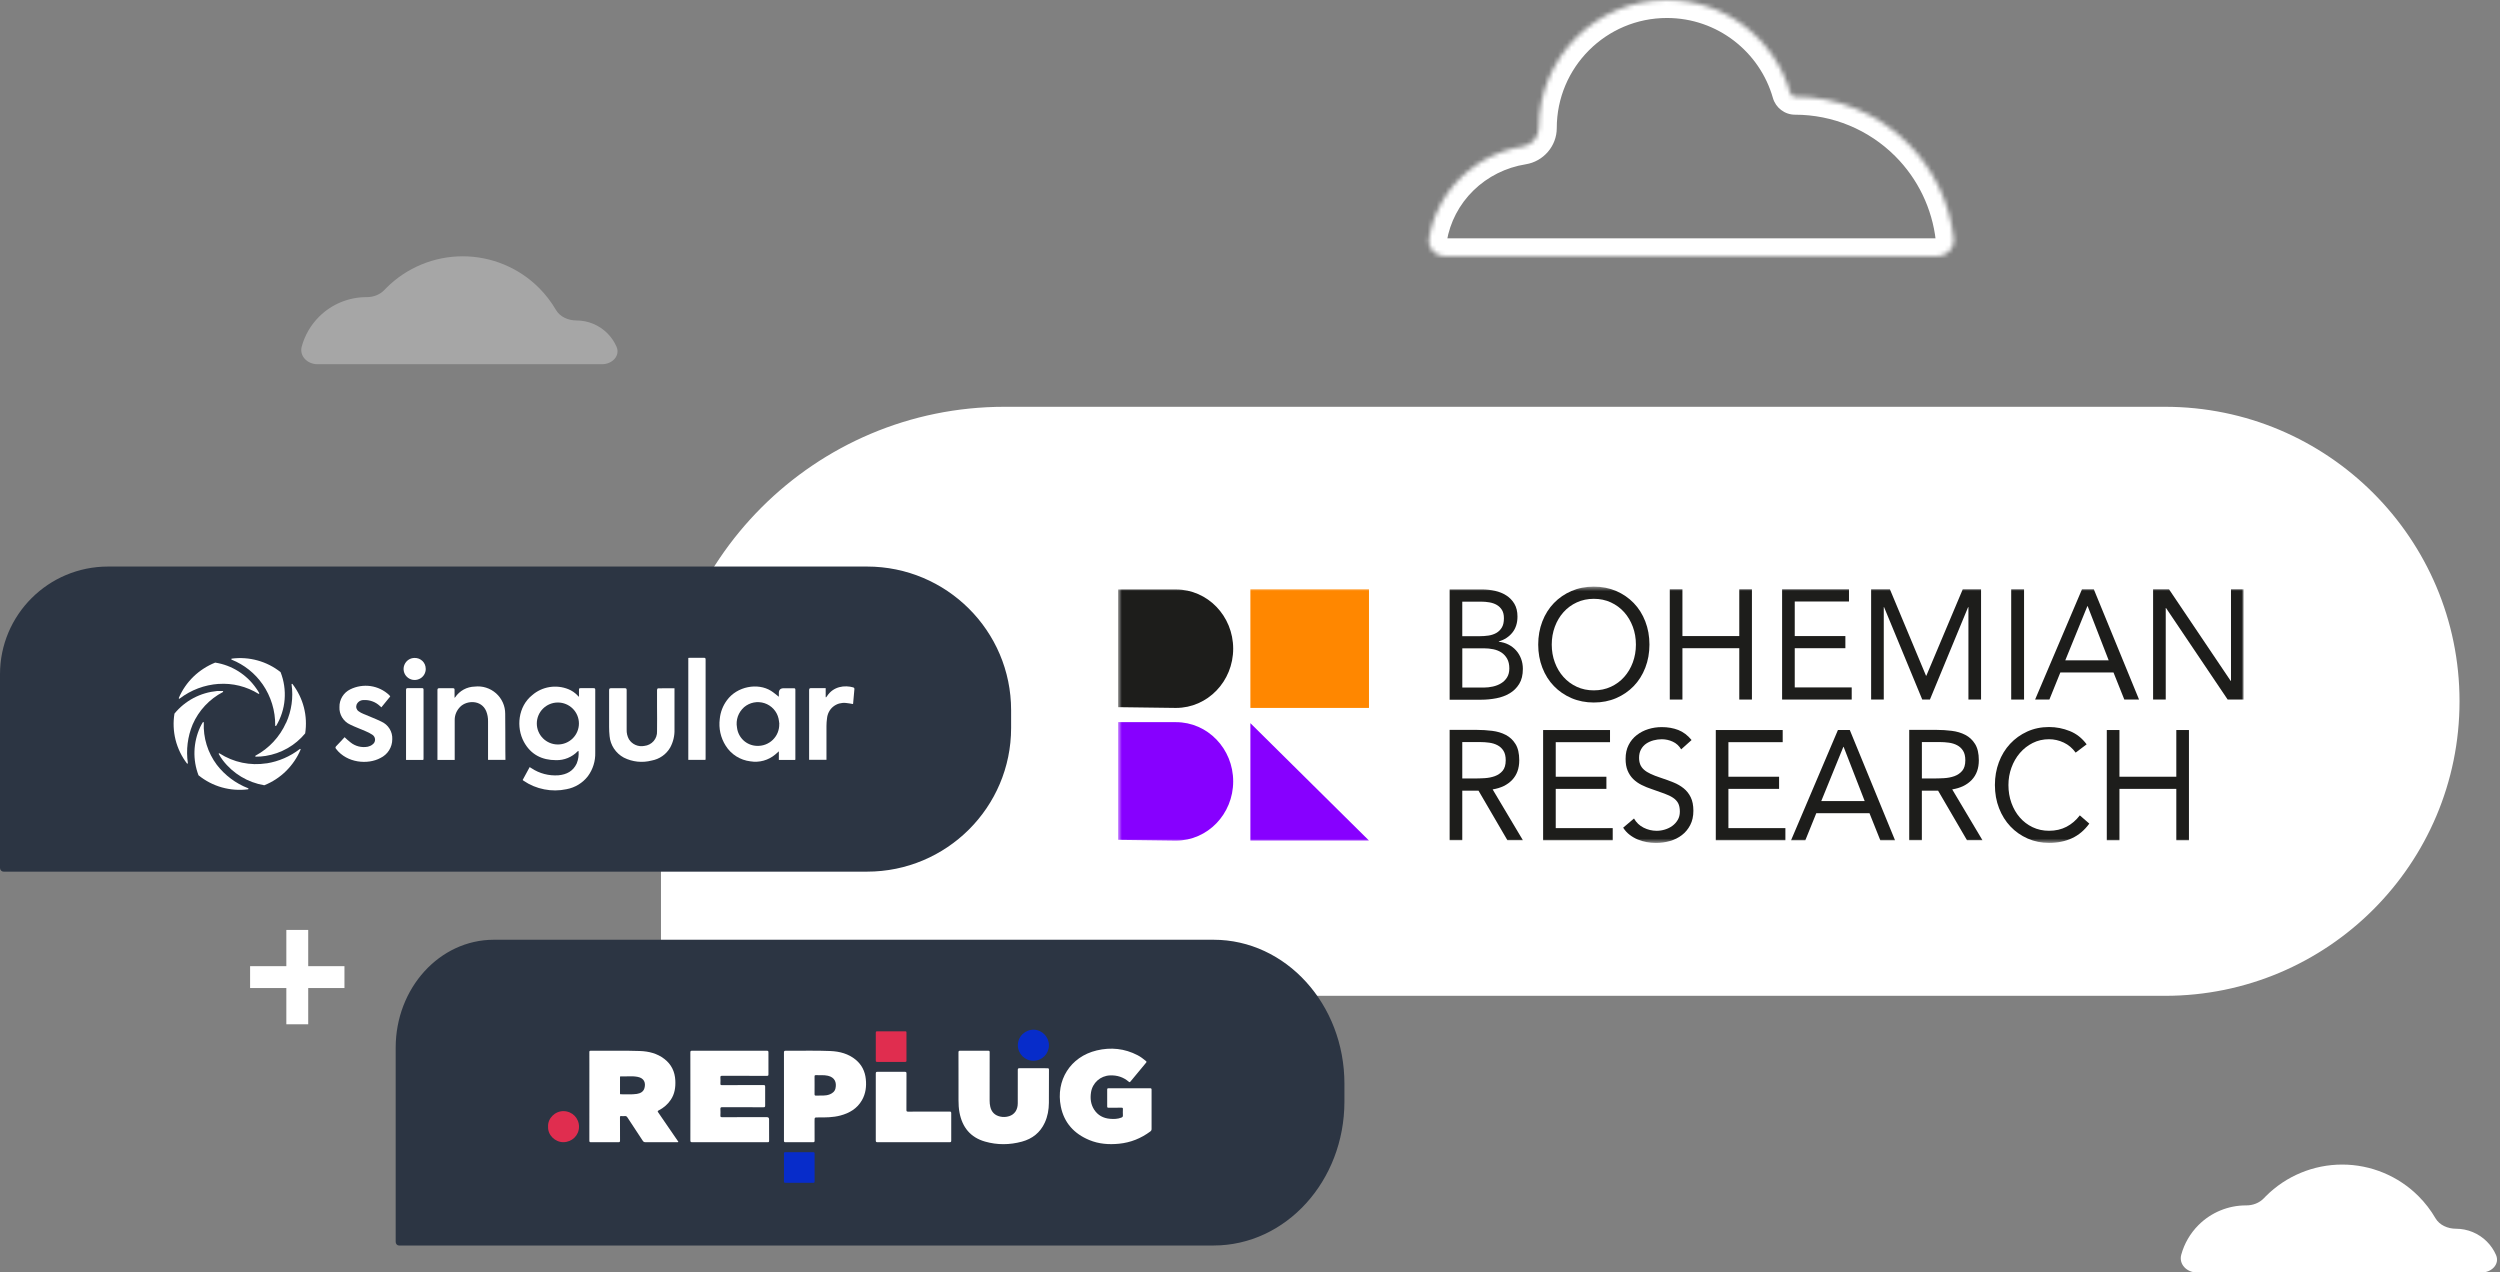 <svg width="556" height="283" viewBox="0 0 556 283" fill="none" xmlns="http://www.w3.org/2000/svg">
<rect x="0" y="0" width="556" height="283" fill="#808080" stroke="none"/>
<path d="M147 166.871C147 124.676 181.205 90.471 223.4 90.471H481.5C517.675 90.471 547 119.796 547 155.971V155.971C547 192.145 517.675 221.471 481.5 221.471H149.547C148.14 221.471 147 220.331 147 218.924V166.871Z" fill="white"/>
<path d="M0 149.959C0 136.723 10.759 126 24.04 126H192.815C210.516 126 224.872 140.308 224.872 157.949V161.906C224.872 179.547 210.516 193.855 192.815 193.855H0.801C0.362 193.855 0 193.494 0 193.057V149.959Z" fill="#2C3543"/>
<path d="M88 233.01C88 219.745 97.769 209 109.828 209H269.892C285.965 209 299 223.338 299 241.017V244.983C299 262.662 285.965 277 269.892 277H88.727C88.329 277 88 276.639 88 276.2V233.01Z" fill="#2C3543"/>
<path d="M58.398 152.172C60.262 154.872 61.249 158.075 61.205 161.354C61.205 161.376 61.205 161.397 61.227 161.419C61.238 161.441 61.26 161.452 61.293 161.463C61.315 161.463 61.348 161.463 61.37 161.463C61.392 161.463 61.413 161.441 61.425 161.419C62.488 159.638 63.135 157.637 63.3 155.561C63.464 153.495 63.157 151.407 62.401 149.483C60.887 148.281 59.143 147.396 57.279 146.882C55.414 146.368 53.462 146.226 51.543 146.478C51.521 146.478 51.499 146.489 51.477 146.51C51.455 146.532 51.444 146.554 51.444 146.576C51.444 146.598 51.444 146.631 51.455 146.653C51.466 146.674 51.488 146.696 51.51 146.707C54.296 147.822 56.698 149.724 58.398 152.183V152.172Z" fill="white"/>
<path d="M63.617 160.742C62.224 163.868 59.833 166.436 56.817 168.065C56.795 168.076 56.784 168.098 56.773 168.12C56.773 168.142 56.773 168.174 56.773 168.196C56.773 168.218 56.795 168.24 56.817 168.262C56.839 168.273 56.861 168.284 56.883 168.284C57.618 168.284 58.342 168.24 59.066 168.12C62.52 167.573 65.657 165.792 67.872 163.103C68.168 161.179 68.07 159.212 67.587 157.331C67.105 155.451 66.238 153.681 65.054 152.129C65.043 152.107 65.01 152.096 64.988 152.085C64.966 152.085 64.933 152.085 64.911 152.085C64.889 152.085 64.867 152.118 64.856 152.14C64.845 152.161 64.834 152.194 64.845 152.216C65.262 155.113 64.845 158.075 63.639 160.742H63.617Z" fill="white"/>
<path d="M48.615 152.107C51.73 151.888 54.834 152.664 57.488 154.304C57.51 154.315 57.531 154.326 57.564 154.315C57.586 154.315 57.619 154.304 57.63 154.282C57.652 154.26 57.663 154.238 57.663 154.217C57.663 154.195 57.663 154.162 57.652 154.14C57.455 153.79 57.235 153.441 56.994 153.113C55.941 151.582 54.592 150.293 53.024 149.298C51.456 148.314 49.701 147.647 47.858 147.363C46.06 148.085 44.415 149.145 43.022 150.489C41.629 151.845 40.521 153.451 39.764 155.233C39.764 155.255 39.754 155.288 39.764 155.31C39.764 155.331 39.786 155.353 39.808 155.375C39.83 155.386 39.852 155.397 39.885 155.397C39.907 155.397 39.94 155.397 39.962 155.364C42.462 153.451 45.478 152.315 48.626 152.096L48.615 152.107Z" fill="white"/>
<path d="M59.309 169.759C55.657 170.339 51.928 169.552 48.824 167.551C48.802 167.529 48.769 167.529 48.748 167.529C48.726 167.529 48.693 167.54 48.671 167.562C48.649 167.584 48.638 167.606 48.638 167.628C48.638 167.661 48.638 167.682 48.66 167.704C48.923 168.185 49.23 168.644 49.559 169.092C51.807 172.044 55.108 174.022 58.772 174.645C60.581 173.924 62.226 172.852 63.608 171.486C64.99 170.12 66.098 168.502 66.854 166.71C66.854 166.688 66.854 166.655 66.854 166.633C66.854 166.611 66.832 166.589 66.811 166.579C66.789 166.568 66.767 166.557 66.745 166.557C66.723 166.557 66.69 166.557 66.679 166.579C64.529 168.24 62.007 169.333 59.32 169.77L59.309 169.759Z" fill="white"/>
<path d="M48.23 170.109C46.201 167.398 45.17 164.076 45.324 160.698C45.324 160.676 45.324 160.644 45.302 160.633C45.291 160.611 45.269 160.6 45.236 160.589C45.214 160.589 45.181 160.589 45.159 160.589C45.137 160.589 45.115 160.611 45.104 160.633C44.885 160.982 44.688 161.354 44.512 161.726C43.744 163.398 43.317 165.201 43.251 167.038C43.185 168.874 43.492 170.71 44.15 172.426C45.675 173.661 47.44 174.58 49.338 175.115C51.235 175.651 53.22 175.793 55.172 175.541C55.194 175.541 55.216 175.52 55.238 175.498C55.26 175.476 55.26 175.454 55.26 175.421C55.26 175.388 55.26 175.367 55.238 175.345C55.216 175.323 55.194 175.312 55.172 175.301C52.431 174.23 50.029 172.437 48.23 170.109Z" fill="white"/>
<path d="M42.846 161.124C44.196 158.02 46.575 155.473 49.58 153.91C49.602 153.899 49.613 153.877 49.624 153.856C49.624 153.834 49.624 153.812 49.624 153.779C49.624 153.757 49.602 153.735 49.591 153.713C49.569 153.703 49.547 153.692 49.526 153.681H48.286C46.444 153.856 44.667 154.38 43.033 155.244C41.399 156.107 39.962 157.288 38.8 158.709C38.482 160.643 38.569 162.633 39.041 164.534C39.523 166.436 40.379 168.229 41.574 169.792C41.596 169.814 41.618 169.825 41.64 169.825C41.662 169.825 41.684 169.825 41.717 169.825C41.739 169.825 41.761 169.792 41.772 169.781C41.783 169.759 41.794 169.737 41.783 169.715C41.355 166.808 41.717 163.846 42.846 161.124Z" fill="white"/>
<path d="M128.764 154.828V153.396C128.764 153.123 128.852 153.036 129.126 153.047H132.01C132.295 153.047 132.394 153.134 132.383 153.429V156.817C132.383 160.337 132.383 163.846 132.383 167.376C132.438 169.256 131.868 171.103 130.749 172.623C129.575 174.142 127.887 175.169 125.989 175.519C124.355 175.869 122.666 175.88 121.032 175.552C119.398 175.235 117.841 174.59 116.459 173.65C116.382 173.606 116.327 173.541 116.239 173.475L117.797 170.601L118.202 170.852C119.968 172.032 122.085 172.579 124.213 172.426C126.011 172.251 127.459 171.519 128.259 169.803C128.621 168.906 128.764 167.944 128.665 166.994C128.599 167.015 128.534 167.048 128.468 167.092C127.854 167.737 127.097 168.24 126.274 168.578C125.452 168.917 124.563 169.081 123.664 169.059C120.517 169.059 118.038 167.802 116.514 164.993C114.77 161.78 115.197 157.123 118.378 154.588C119.464 153.648 120.791 153.036 122.206 152.806C123.62 152.577 125.068 152.74 126.406 153.276C127.163 153.582 127.843 154.041 128.413 154.631C128.512 154.73 128.599 154.828 128.676 154.937L128.775 154.85L128.764 154.828ZM119.387 160.905C119.387 162.14 119.88 163.332 120.758 164.206C121.635 165.081 122.831 165.573 124.07 165.573C125.309 165.573 126.505 165.081 127.382 164.206C128.259 163.332 128.753 162.14 128.753 160.905C128.753 159.67 128.259 158.479 127.382 157.604C126.505 156.73 125.309 156.238 124.07 156.238C122.831 156.238 121.635 156.73 120.758 157.604C119.88 158.479 119.387 159.67 119.387 160.905Z" fill="white"/>
<path d="M176.857 169.005H173.216V167.092C172.898 167.376 172.668 167.595 172.415 167.802C171.659 168.436 170.77 168.906 169.816 169.169C168.862 169.431 167.864 169.486 166.888 169.322C165.769 169.191 164.694 168.808 163.74 168.207C162.786 167.606 161.986 166.797 161.393 165.846C160.264 164.075 159.803 161.966 160.077 159.878C160.22 158.381 160.768 156.949 161.668 155.735C163.927 152.631 168.533 151.801 171.483 153.648C172.075 154.019 172.602 154.489 173.216 154.959V154.129C173.216 153.422 173.571 153.068 174.28 153.068H176.539C176.78 153.068 176.89 153.123 176.89 153.396V168.808C176.89 168.808 176.857 168.895 176.857 168.994V169.005ZM173.326 161.015C173.271 160.61 173.238 160.206 173.15 159.812C172.975 159.025 172.591 158.293 172.043 157.692C171.494 157.091 170.803 156.643 170.036 156.391C169.268 156.14 168.445 156.085 167.645 156.238C166.844 156.391 166.109 156.752 165.484 157.277C164.859 157.834 164.387 158.534 164.102 159.321C163.828 160.108 163.751 160.96 163.905 161.78C164.025 162.873 164.53 163.889 165.331 164.644C166.131 165.398 167.184 165.835 168.292 165.879C168.95 165.911 169.608 165.813 170.222 165.584C170.836 165.354 171.406 164.993 171.878 164.534C172.35 164.075 172.722 163.518 172.964 162.917C173.205 162.305 173.326 161.649 173.304 160.993H173.315L173.326 161.015Z" fill="white"/>
<path d="M112.411 168.995H108.54V168.557V160.447C108.562 159.66 108.419 158.873 108.123 158.141C107.037 155.605 103.835 155.736 102.387 157.157C101.992 157.54 101.674 157.999 101.455 158.501C101.236 159.004 101.126 159.551 101.126 160.097V168.546V169.005H97.287V168.623C97.287 163.584 97.287 158.534 97.287 153.495C97.287 153.168 97.364 153.047 97.726 153.058H100.72C101.016 153.058 101.104 153.146 101.093 153.441V155.201C101.093 155.201 101.192 155.113 101.236 155.069C101.718 154.359 102.365 153.769 103.122 153.353C103.879 152.938 104.723 152.719 105.579 152.698C106.434 152.599 107.3 152.676 108.112 152.938C108.935 153.2 109.68 153.627 110.327 154.195C110.963 154.763 111.479 155.463 111.83 156.25C112.181 157.026 112.356 157.878 112.356 158.731C112.411 161.485 112.356 164.24 112.389 166.994C112.411 167.661 112.411 168.317 112.411 169.005V168.995Z" fill="white"/>
<path d="M150.007 153.058V162.239C150.051 163.638 149.722 165.015 149.053 166.25C148.614 167.005 148.022 167.66 147.309 168.152C146.596 168.655 145.774 168.994 144.918 169.147C142.846 169.693 140.641 169.453 138.733 168.491C137.856 168.021 137.11 167.332 136.55 166.502C136.002 165.671 135.662 164.72 135.574 163.725C135.498 163.037 135.465 162.348 135.465 161.671V153.517C135.465 153.134 135.585 153.047 135.947 153.058H138.952C139.27 153.058 139.369 153.145 139.369 153.473V162.25C139.336 163.004 139.512 163.758 139.874 164.414C140.224 164.972 140.74 165.42 141.354 165.682C141.968 165.944 142.637 166.021 143.295 165.89C144.096 165.813 144.842 165.42 145.368 164.818C145.895 164.206 146.169 163.419 146.125 162.611C146.169 160.796 146.125 158.971 146.125 157.156V153.429C146.125 153.309 146.246 153.09 146.322 153.09C147.529 153.058 148.735 153.068 150.007 153.068V153.058Z" fill="white"/>
<path d="M86.792 154.883L84.818 157.309L84.478 157.003C83.995 156.555 83.425 156.194 82.8 155.976C82.175 155.746 81.517 155.659 80.859 155.692C80.519 155.692 80.19 155.79 79.905 155.976C79.619 156.173 79.411 156.435 79.29 156.752C79.203 157.003 79.192 157.277 79.279 157.539C79.356 157.79 79.521 158.02 79.74 158.173C80.08 158.424 80.464 158.632 80.859 158.785C82.175 159.353 83.491 159.834 84.807 160.479C85.564 160.818 86.2 161.364 86.638 162.075C87.077 162.774 87.285 163.594 87.242 164.414C87.242 165.288 86.989 166.141 86.529 166.873C86.068 167.606 85.399 168.196 84.609 168.578C81.835 170.087 77.196 169.737 74.739 166.556C74.564 166.316 74.564 166.185 74.739 165.977C75.397 165.321 76.011 164.622 76.636 163.955C77.053 164.359 77.492 164.742 77.952 165.103C78.49 165.54 79.115 165.846 79.773 166.01C80.431 166.174 81.133 166.196 81.813 166.064C82.186 165.977 82.537 165.824 82.833 165.584C83.008 165.463 83.162 165.299 83.261 165.114C83.359 164.928 83.414 164.709 83.414 164.501C83.414 164.294 83.359 164.075 83.261 163.889C83.162 163.704 83.008 163.54 82.833 163.419C82.339 163.091 81.813 162.818 81.264 162.6C80.135 162.097 78.972 161.692 77.876 161.146C77.13 160.807 76.516 160.25 76.088 159.561C75.66 158.861 75.452 158.063 75.496 157.244C75.474 156.424 75.693 155.626 76.121 154.926C76.549 154.227 77.163 153.67 77.898 153.309C79.301 152.62 80.881 152.369 82.427 152.587C83.973 152.817 85.41 153.506 86.551 154.577C86.627 154.675 86.704 154.795 86.803 154.894L86.792 154.883Z" fill="white"/>
<path d="M156.894 168.994H153.077V146.325C153.198 146.303 153.307 146.292 153.428 146.292H156.532C156.806 146.292 156.927 146.347 156.927 146.664C156.927 153.878 156.927 161.474 156.927 168.688C156.916 168.776 156.905 168.874 156.894 169.005V168.994Z" fill="white"/>
<path d="M189.686 156.577C189.159 156.501 188.644 156.37 188.117 156.337C187.613 156.282 187.108 156.337 186.615 156.468C186.132 156.61 185.683 156.85 185.288 157.167C184.893 157.484 184.575 157.889 184.345 158.337C184.114 158.785 183.972 159.277 183.928 159.78C183.851 160.337 183.807 160.906 183.807 161.463V168.469V168.983H179.947V168.59V153.506C179.947 153.123 180.056 153.036 180.418 153.036H183.193H183.632V155.047L183.719 155.091C183.807 154.981 183.884 154.883 183.961 154.774C185.365 152.653 187.832 152.325 189.795 152.883C189.85 152.916 189.905 152.948 189.949 153.003C189.993 153.058 190.015 153.112 190.026 153.178C189.938 154.293 189.839 155.408 189.73 156.512C189.73 156.533 189.697 156.555 189.686 156.566V156.577Z" fill="white"/>
<path d="M94.141 169.005H90.302V168.601C90.302 163.562 90.302 158.523 90.302 153.473C90.302 153.156 90.379 153.025 90.73 153.036H93.801C94.075 153.036 94.196 153.09 94.196 153.396V168.71C94.185 168.808 94.163 168.907 94.141 169.005Z" fill="white"/>
<path d="M94.689 148.73C94.689 149.222 94.557 149.692 94.294 150.107C94.031 150.511 93.647 150.839 93.197 151.025C92.747 151.222 92.254 151.277 91.771 151.189C91.289 151.102 90.85 150.872 90.499 150.533C90.148 150.195 89.907 149.757 89.808 149.276C89.71 148.795 89.753 148.304 89.94 147.855C90.126 147.407 90.433 147.014 90.839 146.741C91.245 146.467 91.716 146.325 92.21 146.325C92.528 146.325 92.857 146.369 93.153 146.489C93.449 146.609 93.724 146.784 93.954 147.003C94.184 147.232 94.371 147.495 94.491 147.79C94.612 148.085 94.678 148.402 94.678 148.73H94.689Z" fill="white"/>
<path d="M76.607 214.876V219.74H68.547V227.8H63.683V219.74H55.623V214.876H63.683V206.816H68.547V214.876H76.607Z" fill="white"/>
<mask id="path-20-inside-1_4211_205" fill="white">
<path fill-rule="evenodd" clip-rule="evenodd" d="M338.711 32.584C340.694 32.269 342.224 30.508 342.224 28.5V28.5C342.224 12.76 354.984 0 370.724 0C383.755 0 394.744 8.746 398.14 20.688C398.278 21.172 398.721 21.509 399.224 21.509V21.509C408.637 21.509 417.664 25.249 424.32 31.904C430.028 37.612 433.591 45.065 434.49 53.008C434.738 55.203 432.924 57 430.715 57H370.724L368.035 57L363.734 57L321.488 57C319.279 57 317.455 55.197 317.818 53.018C318.665 47.934 321.121 43.199 324.891 39.509C328.665 35.815 333.509 33.41 338.711 32.584Z"/>
</mask>
<path d="M424.32 31.904L421.491 34.733L421.491 34.733L424.32 31.904ZM370.724 57L370.724 53L370.724 53L370.724 57ZM368.035 57L368.035 61L368.035 61L368.035 57ZM363.734 57L363.734 53L363.734 53L363.734 57ZM324.891 39.509L327.689 42.368L327.689 42.368L324.891 39.509ZM434.49 53.008L438.464 52.558L434.49 53.008ZM398.14 20.688L394.293 21.782L398.14 20.688ZM321.488 57L321.488 53L321.488 57ZM338.711 32.584L338.083 28.634L338.711 32.584ZM346.224 28.5C346.224 14.969 357.193 4 370.724 4V-4C352.775 -4 338.224 10.551 338.224 28.5H346.224ZM370.724 4C381.92 4 391.372 11.514 394.293 21.782L401.987 19.593C398.115 5.977 385.59 -4 370.724 -4V4ZM399.224 25.509C407.576 25.509 415.586 28.827 421.491 34.733L427.148 29.076C419.742 21.67 409.698 17.509 399.224 17.509V25.509ZM421.491 34.733C426.556 39.797 429.717 46.41 430.515 53.458L438.464 52.558C437.464 43.719 433.5 35.427 427.148 29.076L421.491 34.733ZM430.715 53H370.724V61H430.715V53ZM370.724 53L368.035 53L368.035 61L370.724 61L370.724 53ZM368.035 53L363.734 53L363.734 61L368.035 61L368.035 53ZM363.734 53L321.488 53L321.488 61L363.734 61L363.734 53ZM321.763 53.675C322.471 49.432 324.522 45.467 327.689 42.368L322.093 36.65C317.72 40.931 314.86 46.435 313.872 52.36L321.763 53.675ZM327.689 42.368C330.86 39.264 334.942 37.233 339.339 36.534L338.083 28.634C332.077 29.588 326.47 32.367 322.093 36.65L327.689 42.368ZM430.515 53.458C430.508 53.395 430.515 53.307 430.546 53.218C430.576 53.134 430.617 53.079 430.646 53.049C430.699 52.994 430.731 53 430.715 53V61C434.995 61 439.015 57.429 438.464 52.558L430.515 53.458ZM394.293 21.782C394.915 23.969 396.915 25.509 399.224 25.509V17.509C400.526 17.509 401.641 18.375 401.987 19.593L394.293 21.782ZM321.488 53C321.467 53 321.511 52.99 321.589 53.071C321.632 53.117 321.691 53.2 321.732 53.323C321.774 53.455 321.779 53.583 321.763 53.675L313.872 52.36C313.028 57.429 317.288 61 321.488 61L321.488 53ZM338.224 28.5C338.224 28.477 338.232 28.507 338.183 28.564C338.133 28.622 338.087 28.633 338.083 28.634L339.339 36.534C343.227 35.916 346.224 32.513 346.224 28.5H338.224Z" fill="white" mask="url(#path-20-inside-1_4211_205)"/>
<path fill-rule="evenodd" clip-rule="evenodd" d="M128.198 71.27C126.402 71.27 124.549 70.484 123.646 68.932C122.613 67.156 121.349 65.507 119.872 64.029C115.371 59.529 109.266 57 102.901 57C96.536 57 90.431 59.529 85.93 64.029C85.784 64.176 85.639 64.325 85.497 64.475C84.485 65.54 83.038 66.088 81.569 66.081C81.544 66.081 81.52 66.081 81.496 66.081C77.539 66.081 73.744 67.653 70.946 70.451C69.101 72.296 67.789 74.575 67.11 77.048C66.524 79.178 68.368 81 70.577 81L78.901 81L96.415 81H118.469L126.901 81L133.928 81C136.137 81 138 79.137 137.117 77.112C136.635 76.006 135.948 74.989 135.078 74.12C133.254 72.295 130.779 71.27 128.198 71.27V71.27Z" fill="white" fill-opacity="0.3"/>
<path fill-rule="evenodd" clip-rule="evenodd" d="M546.198 273.27C544.402 273.27 542.549 272.484 541.646 270.932C540.613 269.156 539.349 267.507 537.872 266.029C533.371 261.529 527.266 259 520.901 259C514.536 259 508.431 261.529 503.93 266.029C503.784 266.176 503.639 266.325 503.497 266.475C502.485 267.54 501.038 268.088 499.569 268.081C499.544 268.081 499.52 268.081 499.496 268.081C495.539 268.081 491.744 269.653 488.946 272.451C487.101 274.296 485.789 276.575 485.11 279.048C484.524 281.178 486.368 283 488.577 283L496.901 283L514.415 283H536.469L544.901 283L551.928 283C554.137 283 556 281.137 555.117 279.112C554.635 278.006 553.948 276.989 553.078 276.12C551.254 274.295 548.779 273.27 546.198 273.27V273.27Z" fill="white"/>
<path d="M153.542 243.834C153.542 240.581 153.546 237.329 153.535 234.076C153.535 233.78 153.597 233.681 153.914 233.682C159.45 233.692 164.986 233.692 170.522 233.682C170.833 233.682 170.905 233.763 170.902 234.066C170.886 235.686 170.888 237.307 170.902 238.927C170.904 239.199 170.841 239.272 170.562 239.271C167.248 239.26 163.933 239.269 160.619 239.256C160.296 239.255 160.191 239.326 160.216 239.659C160.248 240.098 160.24 240.542 160.218 240.984C160.205 241.251 160.269 241.337 160.555 241.334C161.917 241.317 163.28 241.326 164.643 241.325C166.361 241.325 168.08 241.335 169.798 241.317C170.118 241.313 170.175 241.409 170.171 241.705C170.155 243.092 170.155 244.479 170.171 245.866C170.175 246.164 170.114 246.255 169.797 246.253C166.741 246.24 163.684 246.252 160.627 246.236C160.277 246.235 160.199 246.341 160.217 246.664C160.244 247.141 160.244 247.622 160.217 248.099C160.2 248.398 160.301 248.461 160.586 248.46C163.912 248.45 167.239 248.454 170.565 248.454C170.883 248.454 171.042 248.617 171.042 248.943C171.042 250.526 171.035 252.11 171.05 253.693C171.053 253.971 170.98 254.031 170.707 254.03C165.122 254.021 159.537 254.019 153.952 254.032C153.591 254.033 153.537 253.913 153.538 253.594C153.549 250.342 153.545 247.089 153.544 243.836L153.542 243.834Z" fill="white"/>
<path d="M251.161 242.034C252.695 242.034 254.229 242.041 255.763 242.028C256.035 242.026 256.111 242.089 256.11 242.37C256.098 245.279 256.099 248.188 256.11 251.097C256.111 251.354 256.015 251.499 255.825 251.641C253.754 253.179 251.446 254.109 248.871 254.364C246.607 254.588 244.387 254.429 242.265 253.547C238.888 252.144 236.652 249.718 235.927 246.094C234.77 240.309 238.011 235.024 243.914 233.615C247.048 232.867 250.123 233.174 253.022 234.69C253.689 235.038 254.28 235.495 254.856 235.974C255.016 236.106 255.02 236.187 254.885 236.348C253.719 237.739 252.559 239.135 251.41 240.541C251.252 240.735 251.169 240.688 251.015 240.557C249.819 239.54 248.425 239.106 246.868 239.169C244.729 239.256 242.97 240.821 242.642 242.938C242.433 244.288 242.578 245.583 243.325 246.758C244.15 248.052 245.376 248.699 246.874 248.822C247.716 248.892 248.564 248.881 249.377 248.561C249.626 248.463 249.752 248.349 249.735 248.058C249.709 247.594 249.715 247.126 249.734 246.66C249.743 246.417 249.668 246.346 249.425 246.349C248.468 246.361 247.511 246.343 246.553 246.361C246.286 246.366 246.235 246.28 246.238 246.032C246.251 244.805 246.251 243.578 246.238 242.35C246.235 242.096 246.298 242.026 246.558 242.028C248.093 242.041 249.626 242.034 251.161 242.034Z" fill="white"/>
<path d="M213.173 240.188C213.173 238.151 213.183 236.113 213.164 234.077C213.161 233.739 213.259 233.679 213.572 233.682C215.633 233.696 217.695 233.695 219.757 233.682C220.033 233.68 220.103 233.747 220.101 234.025C220.091 237.597 220.095 241.168 220.093 244.74C220.093 245.22 220.13 245.694 220.242 246.162C220.523 247.34 221.26 248.061 222.435 248.325C223.105 248.475 223.777 248.446 224.433 248.237C225.634 247.856 226.337 246.846 226.35 245.406C226.373 242.927 226.37 240.447 226.356 237.968C226.353 237.631 226.451 237.57 226.764 237.572C228.814 237.587 230.864 237.584 232.913 237.575C233.177 237.573 233.293 237.604 233.291 237.922C233.274 240.376 233.294 242.831 233.272 245.286C233.258 246.804 233.001 248.282 232.36 249.676C231.339 251.894 229.599 253.267 227.279 253.898C224.549 254.64 221.791 254.665 219.069 253.886C215.836 252.962 214.02 250.721 213.397 247.461C213.219 246.53 213.171 245.588 213.172 244.642C213.174 243.157 213.172 241.672 213.172 240.187L213.173 240.188Z" fill="white"/>
<path d="M203.162 254.021C200.499 254.021 197.836 254.015 195.173 254.03C194.836 254.033 194.774 253.93 194.775 253.618C194.784 248.672 194.784 243.726 194.775 238.78C194.775 238.468 194.832 238.366 195.172 238.369C197.184 238.388 199.197 238.388 201.21 238.369C201.555 238.366 201.604 238.478 201.602 238.782C201.591 241.47 201.601 244.158 201.588 246.845C201.587 247.143 201.646 247.231 201.962 247.229C205.03 247.215 208.098 247.225 211.166 247.214C211.465 247.212 211.556 247.279 211.554 247.591C211.539 249.616 211.541 251.641 211.554 253.666C211.556 253.955 211.476 254.029 211.19 254.028C208.515 254.017 205.839 254.021 203.164 254.022L203.162 254.021Z" fill="white"/>
<path d="M198.208 229.368C199.238 229.368 200.269 229.373 201.299 229.363C201.515 229.361 201.6 229.413 201.599 229.647C201.591 231.72 201.591 233.793 201.6 235.866C201.601 236.117 201.513 236.167 201.282 236.167C199.221 236.159 197.16 236.157 195.099 236.168C194.83 236.17 194.775 236.074 194.776 235.829C194.784 233.78 194.786 231.732 194.776 229.683C194.775 229.412 194.875 229.361 195.118 229.363C196.148 229.374 197.179 229.368 198.209 229.368H198.208Z" fill="#E02D4F"/>
<path d="M174.357 259.629C174.357 258.597 174.365 257.566 174.352 256.536C174.349 256.306 174.416 256.25 174.64 256.251C176.714 256.259 178.79 256.26 180.864 256.249C181.117 256.248 181.165 256.336 181.164 256.564C181.157 258.626 181.156 260.688 181.166 262.75C181.167 262.999 181.086 263.052 180.854 263.051C178.792 263.043 176.73 263.041 174.667 263.053C174.398 263.055 174.349 262.968 174.352 262.721C174.365 261.69 174.358 260.658 174.358 259.628L174.357 259.629Z" fill="#072CCA"/>
<path d="M233.282 232.452C233.279 234.38 231.752 235.911 229.826 235.917C227.929 235.924 226.358 234.353 226.369 232.445C226.382 230.374 228.161 228.919 230.001 229.003C231.769 229.084 233.286 230.609 233.282 232.452Z" fill="#072CCA"/>
<path d="M121.893 250.541C121.804 248.713 123.459 247.074 125.356 247.115C127.279 247.156 128.783 248.667 128.771 250.611C128.759 252.51 127.223 254.001 125.305 254.02C123.492 254.038 121.787 252.463 121.893 250.54V250.541Z" fill="#E02D4F"/>
<path d="M150.689 253.672C149.257 251.577 147.825 249.483 146.382 247.396C146.228 247.173 146.224 247.089 146.488 246.954C147.576 246.398 148.484 245.626 149.172 244.607C150.058 243.296 150.268 241.822 150.191 240.286C150.092 238.33 149.315 236.707 147.752 235.505C146.155 234.277 144.284 233.812 142.317 233.743C138.674 233.614 135.028 233.716 131.383 233.684C131.142 233.682 131.067 233.75 131.071 233.994C131.084 235 131.077 236.006 131.077 237.012C131.077 242.56 131.079 248.106 131.073 253.654C131.073 253.921 131.112 254.033 131.426 254.031C133.463 254.014 135.5 254.016 137.538 254.029C137.836 254.031 137.896 253.935 137.894 253.658C137.882 251.94 137.892 250.221 137.883 248.504C137.882 248.284 137.924 248.195 138.162 248.215C138.431 248.238 138.703 248.237 138.971 248.215C139.234 248.193 139.389 248.285 139.535 248.51C140.666 250.245 141.818 251.965 142.946 253.701C143.109 253.951 143.282 254.029 143.568 254.027C145.888 254.017 148.208 254.022 150.526 254.02C150.633 254.02 150.745 254.051 150.851 253.986C150.861 253.848 150.754 253.767 150.688 253.672L150.689 253.672ZM143.334 241.977C143.11 242.816 142.41 243.167 141.626 243.287C140.445 243.467 139.249 243.338 138.06 243.37C137.863 243.375 137.889 243.244 137.889 243.123C137.889 242.547 137.889 241.97 137.889 241.392C137.889 240.803 137.888 240.214 137.89 239.625C137.89 239.523 137.849 239.389 138.032 239.395C139.306 239.44 140.593 239.249 141.851 239.504C143.263 239.789 143.645 240.811 143.334 241.977Z" fill="white"/>
<path d="M192.555 239.983C192.376 238.263 191.664 236.809 190.326 235.697C188.699 234.345 186.747 233.839 184.696 233.748C181.386 233.6 178.071 233.721 174.758 233.681C174.402 233.677 174.349 233.794 174.351 234.11C174.362 237.363 174.357 240.615 174.357 243.867C174.357 247.131 174.36 250.395 174.352 253.66C174.352 253.927 174.391 254.034 174.7 254.032C176.737 254.016 178.774 254.017 180.812 254.032C181.118 254.034 181.169 253.932 181.166 253.658C181.153 252.198 181.159 250.737 181.159 249.276C181.159 248.516 181.159 248.513 181.928 248.517C183.597 248.526 185.264 248.527 186.895 248.093C188.921 247.553 190.628 246.557 191.701 244.679C192.535 243.217 192.726 241.631 192.555 239.986L192.555 239.983ZM185.815 242.041C185.671 242.717 185.18 243.121 184.562 243.377C184.08 243.576 183.572 243.644 183.056 243.654C182.542 243.664 182.026 243.638 181.514 243.666C181.206 243.683 181.147 243.567 181.155 243.292C181.172 242.655 181.161 242.018 181.161 241.381C181.161 240.732 181.168 240.082 181.157 239.433C181.153 239.21 181.195 239.104 181.456 239.116C182.347 239.156 183.244 239.045 184.127 239.248C185.653 239.599 186.099 240.717 185.815 242.041Z" fill="white"/>
<mask id="mask0_4211_205" style="mask-type:luminance" maskUnits="userSpaceOnUse" x="248" y="130" width="252" height="58">
<path d="M499.001 130.471H248.656V187.471H499.001V130.471Z" fill="white"/>
</mask>
<g mask="url(#mask0_4211_205)">
<path d="M325.21 152.915H329.96C330.652 152.915 331.333 152.839 332.014 152.688C332.695 152.536 333.306 152.298 333.854 151.96C334.401 151.628 334.838 151.186 335.175 150.645C335.507 150.103 335.675 149.44 335.675 148.654C335.675 147.799 335.513 147.083 335.192 146.506C334.866 145.93 334.448 145.465 333.924 145.121C333.4 144.778 332.8 144.533 332.119 144.394C331.438 144.254 330.74 144.184 330.03 144.184H325.216V152.915H325.21ZM325.21 141.489H329.086C329.756 141.489 330.408 141.443 331.042 141.349C331.677 141.256 332.253 141.064 332.766 140.779C333.278 140.488 333.691 140.086 334.005 139.568C334.319 139.05 334.471 138.364 334.471 137.508C334.471 136.745 334.325 136.128 334.034 135.657C333.743 135.186 333.359 134.807 332.882 134.534C332.404 134.254 331.857 134.068 331.246 133.963C330.635 133.858 330.012 133.806 329.389 133.806H325.21V141.489ZM322.405 131.094H329.628C330.606 131.094 331.566 131.199 332.503 131.408C333.441 131.618 334.273 131.955 335.012 132.432C335.745 132.904 336.345 133.521 336.799 134.283C337.253 135.046 337.486 135.995 337.486 137.124C337.486 138.556 337.113 139.737 336.362 140.674C335.618 141.611 334.604 142.275 333.336 142.665V142.735C334.092 142.805 334.802 143.008 335.46 143.34C336.118 143.672 336.688 144.108 337.165 144.638C337.643 145.168 338.015 145.785 338.283 146.489C338.551 147.193 338.685 147.95 338.685 148.759C338.685 150.121 338.411 151.238 337.864 152.117C337.317 152.996 336.607 153.695 335.722 154.213C334.843 154.731 333.848 155.097 332.748 155.301C331.642 155.511 330.548 155.615 329.453 155.615H322.399V131.094H322.405Z" fill="#1D1D1B"/>
</g>
<mask id="mask1_4211_205" style="mask-type:luminance" maskUnits="userSpaceOnUse" x="248" y="130" width="252" height="58">
<path d="M499.001 130.471H248.656V187.471H499.001V130.471Z" fill="white"/>
</mask>
<g mask="url(#mask1_4211_205)">
<path d="M354.467 153.537C355.852 153.537 357.115 153.27 358.262 152.74C359.408 152.21 360.398 151.483 361.219 150.557C362.045 149.632 362.685 148.555 363.139 147.321C363.594 146.087 363.826 144.766 363.826 143.357C363.826 141.949 363.599 140.627 363.139 139.393C362.68 138.16 362.039 137.077 361.219 136.157C360.392 135.232 359.408 134.504 358.262 133.975C357.115 133.445 355.846 133.177 354.467 133.177C353.087 133.177 351.818 133.445 350.672 133.975C349.525 134.504 348.536 135.232 347.715 136.157C346.888 137.083 346.248 138.16 345.794 139.393C345.34 140.627 345.108 141.949 345.108 143.357C345.108 144.766 345.334 146.087 345.794 147.321C346.248 148.555 346.894 149.638 347.715 150.557C348.542 151.483 349.525 152.21 350.672 152.74C351.824 153.275 353.087 153.537 354.467 153.537ZM354.467 156.238C352.663 156.238 351.01 155.912 349.502 155.266C348 154.62 346.691 153.724 345.591 152.583C344.485 151.442 343.629 150.08 343.018 148.497C342.407 146.914 342.098 145.202 342.098 143.351C342.098 141.506 342.407 139.789 343.018 138.206C343.629 136.623 344.491 135.261 345.591 134.12C346.696 132.979 348 132.083 349.502 131.437C351.004 130.791 352.663 130.465 354.467 130.465C356.271 130.465 357.93 130.791 359.432 131.437C360.934 132.083 362.243 132.979 363.343 134.12C364.449 135.261 365.304 136.623 365.915 138.206C366.527 139.789 366.836 141.5 366.836 143.351C366.836 145.196 366.527 146.914 365.915 148.497C365.304 150.08 364.443 151.442 363.343 152.583C362.243 153.724 360.934 154.62 359.432 155.266C357.93 155.912 356.277 156.238 354.467 156.238Z" fill="#1D1D1B"/>
<path d="M371.359 131.068H374.172V141.461H386.816V131.068H389.628V155.582H386.816V144.16H374.172V155.582H371.359V131.068Z" fill="#1D1D1B"/>
<path d="M396.34 131.068H411.214V133.774H399.151V141.461H410.411V144.16H399.151V152.882H411.819V155.582H396.34V131.068Z" fill="#1D1D1B"/>
<path d="M416.138 131.068H420.319L428.347 150.287H428.417L436.51 131.068H440.586V155.582H437.779V135.019H437.71L429.215 155.582H427.509L419.014 135.019H418.95V155.582H416.138V131.068Z" fill="#1D1D1B"/>
<path d="M450.149 131.068H447.292V155.582H450.149V131.068Z" fill="#1D1D1B"/>
<path d="M464.297 134.81H464.227L459.318 146.86H468.973L464.297 134.81ZM463.028 131.068H465.669L475.725 155.582H472.451L470.043 149.56H458.219L455.782 155.582H452.606L463.028 131.068Z" fill="#1D1D1B"/>
<path d="M496.173 131.068V151.428H496.102L482.394 131.068H478.849V155.582H481.66V135.223H481.725L495.433 155.582H498.978V131.068H496.173Z" fill="#1D1D1B"/>
</g>
<mask id="mask2_4211_205" style="mask-type:luminance" maskUnits="userSpaceOnUse" x="248" y="130" width="252" height="58">
<path d="M499.001 130.471H248.656V187.471H499.001V130.471Z" fill="white"/>
</mask>
<g mask="url(#mask2_4211_205)">
<path d="M325.21 173.136H327.719C328.499 173.136 329.308 173.113 330.14 173.066C330.979 173.019 331.747 172.868 332.445 172.618C333.15 172.362 333.726 171.966 334.185 171.425C334.64 170.883 334.872 170.103 334.872 169.085C334.872 168.206 334.703 167.502 334.372 166.972C334.04 166.442 333.597 166.029 333.051 165.744C332.503 165.453 331.892 165.267 331.211 165.173C330.53 165.08 329.843 165.034 329.157 165.034H325.21V173.136ZM322.399 162.327H328.452C329.587 162.327 330.722 162.397 331.845 162.537C332.969 162.676 333.982 162.973 334.872 163.439C335.763 163.899 336.491 164.574 337.043 165.464C337.602 166.355 337.882 167.56 337.882 169.085C337.882 170.889 337.357 172.338 336.31 173.45C335.262 174.556 333.813 175.266 331.962 175.563L338.685 186.855H335.239L328.819 175.842H325.21V186.855H322.399V162.327Z" fill="#1D1D1B"/>
<path d="M343.189 162.36H358.068V165.06H345.995V172.747H357.265V175.447H345.995V184.174H358.668V186.874H343.189V162.36Z" fill="#1D1D1B"/>
</g>
<mask id="mask3_4211_205" style="mask-type:luminance" maskUnits="userSpaceOnUse" x="248" y="130" width="252" height="58">
<path d="M499.001 130.471H248.656V187.471H499.001V130.471Z" fill="white"/>
</mask>
<g mask="url(#mask3_4211_205)">
<path d="M373.895 166.656C373.424 165.871 372.801 165.3 372.021 164.945C371.241 164.584 370.426 164.41 369.582 164.41C368.96 164.41 368.343 164.491 367.743 164.654C367.144 164.817 366.602 165.056 366.119 165.382C365.642 165.708 365.258 166.133 364.967 166.662C364.676 167.192 364.53 167.815 364.53 168.531C364.53 169.084 364.612 169.578 364.781 170.003C364.949 170.434 365.223 170.818 365.601 171.161C365.98 171.505 366.492 171.831 367.138 172.133C367.784 172.436 368.575 172.733 369.513 173.036C370.426 173.338 371.311 173.658 372.173 174.008C373.028 174.351 373.79 174.793 374.448 175.323C375.106 175.853 375.63 176.516 376.02 177.314C376.41 178.111 376.608 179.112 376.608 180.311C376.608 181.534 376.375 182.599 375.904 183.495C375.438 184.397 374.815 185.142 374.047 185.73C373.278 186.318 372.394 186.76 371.387 187.046C370.38 187.331 369.35 187.476 368.278 187.476C367.586 187.476 366.899 187.412 366.206 187.284C365.514 187.156 364.85 186.958 364.216 186.696C363.581 186.429 362.982 186.085 362.429 185.654C361.87 185.23 361.393 184.7 360.991 184.077L363.401 182.034C363.913 182.936 364.629 183.617 365.543 184.077C366.457 184.537 367.423 184.77 368.453 184.77C369.053 184.77 369.664 184.677 370.275 184.49C370.886 184.304 371.439 184.036 371.928 183.675C372.417 183.32 372.818 182.872 373.133 182.343C373.448 181.813 373.598 181.202 373.598 180.509C373.598 179.747 373.476 179.13 373.232 178.658C372.987 178.187 372.609 177.773 372.097 177.43C371.585 177.087 370.938 176.772 370.158 176.493C369.378 176.214 368.465 175.893 367.417 175.521C366.568 175.242 365.788 174.927 365.078 174.566C364.361 174.206 363.744 173.769 363.221 173.251C362.697 172.733 362.283 172.11 361.981 171.383C361.678 170.655 361.533 169.782 361.533 168.769C361.533 167.593 361.754 166.563 362.202 165.69C362.644 164.811 363.25 164.078 364.007 163.49C364.763 162.902 365.624 162.454 366.579 162.157C367.54 161.854 368.541 161.709 369.588 161.709C370.927 161.709 372.143 161.924 373.25 162.349C374.355 162.78 375.339 163.525 376.206 164.584L373.895 166.656Z" fill="#1D1D1B"/>
<path d="M381.592 162.358H396.471V165.058H384.398V172.745H395.668V175.445H384.398V184.173H397.071V186.872H381.592V162.358Z" fill="#1D1D1B"/>
<path d="M410.023 166.1H409.959L405.051 178.15H414.705L410.023 166.1ZM408.755 162.358H411.396L421.452 186.872H418.177L415.77 180.85H403.945L401.508 186.872H398.333L408.755 162.358Z" fill="#1D1D1B"/>
<path d="M427.421 173.134H429.93C430.71 173.134 431.519 173.111 432.357 173.064C433.195 173.017 433.963 172.866 434.662 172.616C435.366 172.36 435.943 171.964 436.402 171.423C436.856 170.881 437.088 170.101 437.088 169.083C437.088 168.204 436.92 167.5 436.588 166.97C436.257 166.44 435.814 166.027 435.267 165.742C434.72 165.451 434.109 165.265 433.428 165.171C432.747 165.078 432.06 165.032 431.373 165.032H427.427V173.134H427.421ZM424.61 162.325H430.663C431.798 162.325 432.933 162.395 434.056 162.535C435.18 162.674 436.186 162.971 437.083 163.437C437.973 163.897 438.701 164.572 439.254 165.462C439.807 166.353 440.092 167.558 440.092 169.083C440.092 170.887 439.568 172.336 438.521 173.448C437.473 174.554 436.024 175.264 434.173 175.561L440.895 186.853H437.45L431.03 175.84H427.421V186.853H424.61V162.325Z" fill="#1D1D1B"/>
<path d="M461.623 167.384C460.907 166.389 460.028 165.644 458.98 165.149C457.933 164.654 456.839 164.404 455.703 164.404C454.388 164.404 453.178 164.683 452.077 165.236C450.977 165.789 450.023 166.534 449.219 167.471C448.416 168.408 447.793 169.491 447.345 170.725C446.897 171.959 446.676 173.245 446.676 174.584C446.676 176.016 446.897 177.349 447.345 178.582C447.788 179.816 448.41 180.893 449.202 181.801C449.993 182.715 450.942 183.437 452.042 183.966C453.148 184.496 454.365 184.764 455.703 184.764C457.153 184.764 458.445 184.467 459.58 183.879C460.715 183.291 461.71 182.441 462.554 181.336L464.661 183.169C463.59 184.647 462.304 185.73 460.802 186.423C459.301 187.115 457.601 187.465 455.703 187.465C454.01 187.465 452.426 187.139 450.954 186.493C449.481 185.846 448.206 184.95 447.124 183.809C446.041 182.668 445.198 181.312 444.586 179.741C443.975 178.169 443.667 176.452 443.667 174.578C443.667 172.779 443.963 171.091 444.551 169.52C445.139 167.948 445.971 166.586 447.042 165.434C448.113 164.282 449.382 163.368 450.855 162.698C452.328 162.029 453.94 161.691 455.703 161.691C457.31 161.691 458.852 161.994 460.336 162.594C461.821 163.193 463.06 164.177 464.067 165.539L461.623 167.384Z" fill="#1D1D1B"/>
<path d="M468.551 162.358H471.365V172.745H484.012V162.358H486.821V186.872H484.012V175.445H471.365V186.872H468.551V162.358Z" fill="#1D1D1B"/>
<path d="M278.086 186.938H304.46L278.086 160.83V186.938Z" fill="#8700FF"/>
<path d="M304.46 131.067H278.086V157.442H304.46V131.067Z" fill="#FF8700"/>
<path d="M261.444 131.099C261.479 131.099 261.508 131.099 261.543 131.099C268.568 131.099 274.261 136.995 274.261 144.27C274.261 151.546 268.568 157.442 261.543 157.442C261.508 157.442 261.479 157.442 261.444 157.442L248.656 157.273V131.099H261.444Z" fill="#1D1D1B"/>
<path d="M261.444 160.608C261.479 160.608 261.508 160.608 261.543 160.608C268.568 160.608 274.261 166.505 274.261 173.78C274.261 181.056 268.568 186.952 261.543 186.952C261.508 186.952 261.479 186.952 261.444 186.952L248.656 186.783V160.603L261.444 160.608Z" fill="#8700FF"/>
</g>
</svg>
